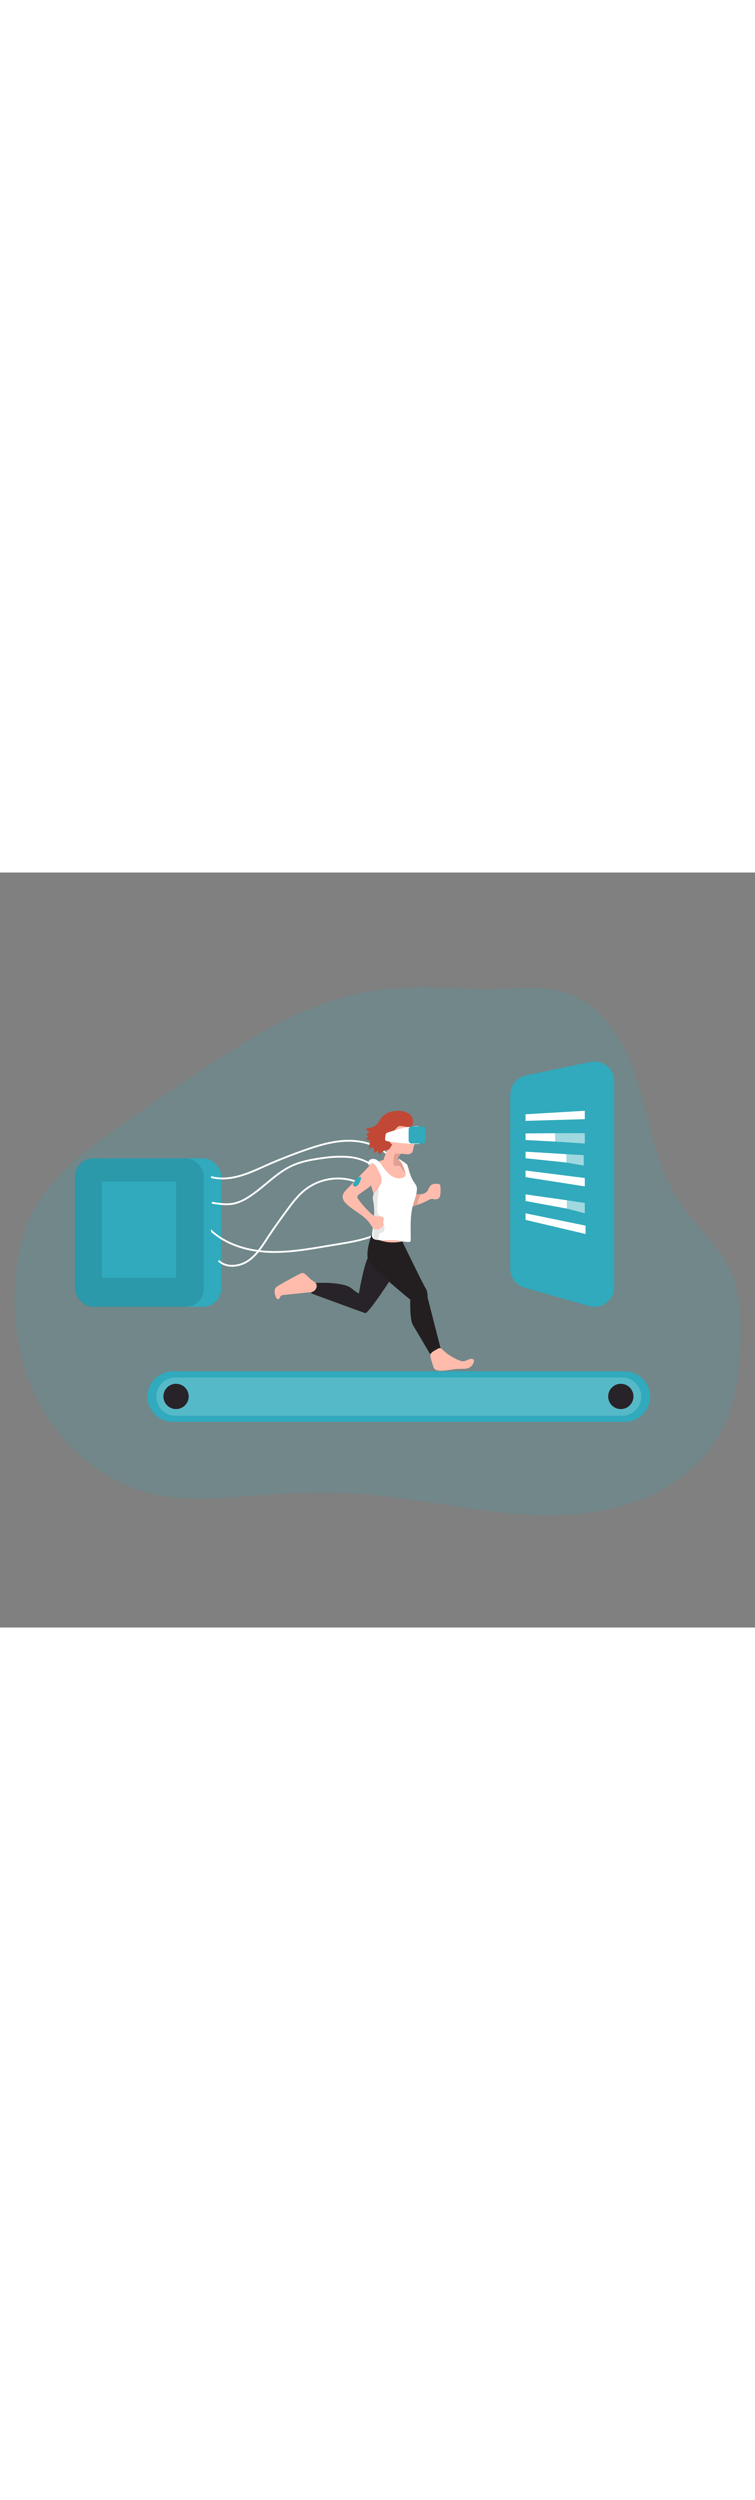 <svg xmlns="http://www.w3.org/2000/svg" id="_0468_ar_track" viewBox="0 0 500 500" data-imageid="augmented-reality-3-11" class="illustrations_image" style="width: 151px;"><rect x="0" y="0" width="500" height="500" fill="#808080" stroke="none"/><defs><style>.cls-1_augmented-reality-3-11{fill:#020202;opacity:.1;}.cls-1_augmented-reality-3-11,.cls-2_augmented-reality-3-11,.cls-3_augmented-reality-3-11,.cls-4_augmented-reality-3-11{isolation:isolate;}.cls-1_augmented-reality-3-11,.cls-2_augmented-reality-3-11,.cls-3_augmented-reality-3-11,.cls-4_augmented-reality-3-11,.cls-5_augmented-reality-3-11,.cls-6_augmented-reality-3-11,.cls-7_augmented-reality-3-11,.cls-8_augmented-reality-3-11,.cls-9_augmented-reality-3-11,.cls-10_augmented-reality-3-11,.cls-11_augmented-reality-3-11{stroke-width:0px;}.cls-2_augmented-reality-3-11,.cls-4_augmented-reality-3-11{opacity:.18;}.cls-2_augmented-reality-3-11,.cls-11_augmented-reality-3-11{fill:#68e1fd;}.cls-3_augmented-reality-3-11{opacity:.54;}.cls-3_augmented-reality-3-11,.cls-4_augmented-reality-3-11,.cls-9_augmented-reality-3-11{fill:#fff;}.cls-5_augmented-reality-3-11{fill:#282328;}.cls-6_augmented-reality-3-11{fill:#231f20;}.cls-7_augmented-reality-3-11{fill:#e0a194;}.cls-8_augmented-reality-3-11{fill:#c14834;}.cls-10_augmented-reality-3-11{fill:#ffbbab;}</style></defs><g id="background_augmented-reality-3-11"><path class="cls-2_augmented-reality-3-11 targetColor" d="M395.32,91.86c34.67,31.44,29.04,88.53,55.23,127.3,9.89,14.67,24.1,26.29,31.97,42.1,8.35,16.8,8.55,36.38,7.5,55.12-.95,16.38-2.84,33-9.43,48.04-12.07,27.47-38.96,46.44-67.78,54.8-28.82,8.36-59.53,7.33-89.31,3.61-29.78-3.73-59.27-9.91-89.21-11.68-21.61-1.22-43.27-.22-64.84,1.39-23.07,1.74-46.6,4.07-69.1-1.3-29.55-7.06-55.15-27.5-70.81-53.54-15.65-26.04-21.69-57.28-19.47-87.57,1.22-16.66,4.89-33.35,13-47.97,12.22-22.17,33.31-37.88,53.97-52.49,15.77-11.19,31.68-22.18,47.72-33,28.11-18.93,56.77-37.43,88.41-49.42,34.01-12.88,64.23-12.01,99.65-9.94,30.33,1.77,56.83-8.75,82.5,14.54Z" style="fill: rgb(48, 170, 188);"></path></g><g id="technology_augmented-reality-3-11"><path class="cls-11_augmented-reality-3-11 targetColor" d="M390.18,287.1l-42.77-12.12c-5.6-1.59-9.47-6.71-9.47-12.54v-115.26c0-6.17,4.32-11.49,10.35-12.76l42.77-8.97c7.04-1.48,13.95,3.02,15.44,10.06.19.88.28,1.78.28,2.69v136.36c0,7.2-5.84,13.04-13.05,13.03-1.2,0-2.39-.17-3.55-.49Z" style="fill: rgb(48, 170, 188);"></path><rect class="cls-11_augmented-reality-3-11 targetColor" x="56.49" y="189.3" width="90.15" height="98.3" rx="12.29" ry="12.29" style="fill: rgb(48, 170, 188);"></rect><path class="cls-9_augmented-reality-3-11" d="M153.72,261.06c-3.46,0-6.83-1.05-9.38-3.57l.86-.87c4.96,4.89,13.38,3.67,18.78.04,5.15-3.46,8.69-8.92,12.11-14.19.39-.6.77-1.19,1.16-1.78,3.76-5.68,7.85-11.33,11.73-16.63,3.79-5.19,7.72-10.56,12.9-14.6,9.45-7.23,21.84-9.35,33.15-5.67l-.38,1.16c-10.93-3.55-22.9-1.5-32.02,5.48-5.04,3.93-8.92,9.23-12.66,14.36-3.86,5.29-7.95,10.93-11.69,16.59-.38.59-.77,1.18-1.15,1.77-3.49,5.38-7.1,10.94-12.46,14.54-3.07,2.06-7.06,3.39-10.94,3.39Z"></path><path class="cls-9_augmented-reality-3-11" d="M149.92,220.31c-3.36,0-6.67-.54-9.72-1.03l.2-1.21c4.58.74,9.76,1.59,14.65.5,2.72-.68,5.33-1.77,7.73-3.24,4.74-2.76,9.06-6.36,13.24-9.84,5.14-4.29,10.46-8.72,16.62-11.65,6.59-3.13,13.9-4.4,20.81-5.31,5.68-.89,11.48-1.15,17.23-.76,5.86.4,11.53,2.33,16.42,5.59l-.68,1.02c-4.71-3.14-10.18-5-15.82-5.39-5.65-.38-11.37-.13-16.97.75-6.83.9-14.02,2.15-20.46,5.2-6.02,2.86-11.28,7.24-16.37,11.48-4.21,3.52-8.57,7.15-13.39,9.96-2.5,1.52-5.22,2.66-8.08,3.38-1.79.4-3.61.56-5.41.56Z"></path><path class="cls-9_augmented-reality-3-11" d="M181.94,251.91c-1.22,0-2.45-.02-3.67-.07-16.42-.63-30.57-6-39.84-15.13l.86-.87c9.06,8.92,22.92,14.17,39.03,14.78,12.54.48,25.17-1.66,37.38-3.73,1.76-.3,3.52-.6,5.27-.89l2.26-.37c7.87-1.28,16-2.61,23.5-5.5l.44,1.14c-7.62,2.94-15.82,4.27-23.74,5.57l-2.26.37c-1.75.29-3.51.59-5.27.88-11.09,1.88-22.52,3.81-33.95,3.81Z"></path><path class="cls-9_augmented-reality-3-11" d="M147.36,203.24c-3.38,0-6.55-.5-9.48-1.5l.39-1.16c5.62,1.92,12.18,1.91,19.48-.01,5.72-1.51,11.25-3.99,16.59-6.39l2.03-.91c8.08-3.56,16.4-6.85,24.74-9.79,9.17-3.25,19.04-6.28,29.12-6.45,11.15-.18,21.21,3.44,27.73,9.96l-.86.86c-6.29-6.29-16.05-9.79-26.85-9.6-9.9.17-19.66,3.17-28.73,6.38-8.31,2.93-16.61,6.21-24.66,9.76l-2.03.91c-5.38,2.42-10.95,4.92-16.77,6.46-3.76.99-7.34,1.49-10.71,1.49Z"></path><rect class="cls-11_augmented-reality-3-11 targetColor" x="49.61" y="189.3" width="90.15" height="98.3" rx="12.29" ry="12.29" style="fill: rgb(48, 170, 188);"></rect><rect class="cls-1_augmented-reality-3-11" x="49.61" y="189.3" width="85.38" height="98.3" rx="11.96" ry="11.96"></rect><rect class="cls-11_augmented-reality-3-11 targetColor" x="67.5" y="204.68" width="49.09" height="63.72" style="fill: rgb(48, 170, 188);"></rect><polygon class="cls-9_augmented-reality-3-11" points="348.05 160.11 387.27 157.79 387.27 163.33 348.05 164.47 348.05 160.11"></polygon><polygon class="cls-9_augmented-reality-3-11" points="348.05 197.37 387.27 202.32 387.27 207.86 348.05 201.74 348.05 197.37"></polygon><polygon class="cls-9_augmented-reality-3-11" points="348.05 172.78 367.67 172.65 367.67 178.19 348.05 177.15 348.05 172.78"></polygon><polygon class="cls-9_augmented-reality-3-11" points="348.05 184.87 375.12 186.52 375.12 192.06 348.05 189.23 348.05 184.87"></polygon><polygon class="cls-9_augmented-reality-3-11" points="348.05 225.68 387.77 233.85 387.77 239.39 348.05 230.04 348.05 225.68"></polygon><polygon class="cls-9_augmented-reality-3-11" points="348.05 213.17 375.47 217.05 375.47 222.58 348.05 217.54 348.05 213.17"></polygon><polygon class="cls-3_augmented-reality-3-11" points="367.67 172.65 387.27 172.65 387.27 179.46 367.67 178.19 367.67 172.65"></polygon><polygon class="cls-3_augmented-reality-3-11" points="375.12 186.52 386.56 187.19 386.56 194.07 375.12 192.06 375.12 186.52"></polygon><polygon class="cls-3_augmented-reality-3-11" points="375.47 217.05 387.27 218.85 387.27 225.68 375.47 222.58 375.47 217.05"></polygon></g><g id="character_augmented-reality-3-11"><path class="cls-5_augmented-reality-3-11" d="M259.87,267.7s-16,24.77-18.05,24.09-35.77-13.08-35.77-13.08l2.98-6.88s18.21-1.12,23.93,3.67c3.84,3.21,4.73,3.21,4.73,3.21,0,0,3.92-23.22,7.33-25.66,3.41-2.44,14.85,14.65,14.85,14.65Z"></path><path class="cls-6_augmented-reality-3-11" d="M246.51,238.58s-4.67,12.39-2.7,17.89c1.97,5.5,27.89,26.38,27.89,26.38,0,0-.49,13.3,1.82,16.97,2.31,3.68,11.26,19.04,11.26,19.04l7.03-3.67-8.63-33.74s.11-4.13-1.22-5.96-15.54-31.18-15.54-31.18l-19.9-5.74Z"></path><path class="cls-10_augmented-reality-3-11" d="M279.59,212.92c1.07-.18,2.06-.65,2.88-1.36,1.3-1.22,1.58-3.37,3.01-4.51,1.43-1.14,3.06-.94,4.67-.83.34,0,.67.08.97.24.37.36.57.86.54,1.38.15,1.71.15,3.43,0,5.14-.02.87-.29,1.72-.78,2.44-.83.84-2.02,1.2-3.18.97-.74-.19-1.5-.25-2.26-.2-.48.12-.94.31-1.36.57-4.81,2.62-10.04,4.4-15.45,5.25-.9-1.92-.76-4.16.37-5.95.9-1.49,2.63-3.15,4.47-3.17,2.11.06,3.95.49,6.12,0Z"></path><path class="cls-7_augmented-reality-3-11" d="M278.46,213.15c-.16.76-.46,1.49-.88,2.15-.67,1.32-1.08,2.75-1.22,4.22,0,.13-.04.26-.11.37-.06.07-.13.13-.22.17-.91.45-1.85.86-2.8,1.22.16-.46.26-.94.29-1.43.11-.51.23-1.03.34-1.53.24-1,.5-1.99.78-2.98.17-.59.29-2.02.97-2.18.45-.02.91,0,1.36.06.5.02,1,0,1.49-.07Z"></path><path class="cls-10_augmented-reality-3-11" d="M253.99,190.27l-5.24,1.66c-1.81.57-3.78,1.22-4.72,2.92-.69,1.65-.76,3.5-.2,5.19.49,2.32,1.09,4.62,1.76,6.89.89,3.02,1.96,6,2.57,9.09,1.49,7.63.2,15.5-1.11,23.16-.43,2.44,2.86,3.91,5.25,4.64,4.57,1.38,9.41,1.54,14.07.49.44-.06.86-.23,1.22-.49.46-.49.72-1.14.73-1.81.57-4.11.93-8.25,1.8-12.32.4-2.04.99-4.04,1.77-5.96.77-1.85.9-3.9,1.52-5.83.49-1.56,1.12-3.08,1.53-4.67.48-1.59.5-3.28.07-4.89-.54-1.71-1.37-3.35-2.05-5.01-.75-1.81-1.37-3.67-1.86-5.56-.27-1.3-.72-2.56-1.33-3.74-1.43-2.44-4.3-3.67-7.1-4.06-2.88-.54-5.84-.45-8.68.28Z"></path><path class="cls-9_augmented-reality-3-11" d="M263.89,189.3c1.49,2.79,2.89,5.61,4.2,8.47.54.88.7,1.94.42,2.93-.33.62-.89,1.09-1.55,1.32-2.66,1.15-5.85.28-8.2-1.43-2.24-1.85-4.17-4.06-5.71-6.53-.85-1.36-1.94-2.56-3.21-3.53-1.32-.97-3.05-1.16-4.55-.49-1.37.72-1.9,2.41-1.18,3.78.05.1.11.19.17.28,0-1.22,1.66-1.86,2.8-1.43,1.08.57,1.94,1.49,2.44,2.6.79,1.4,1.52,2.83,2.16,4.3.52,1.07.87,2.22,1.01,3.4.23,2.87-1.59,5.5-3.52,7.65-.79.77-1.44,1.66-1.92,2.65-.42,1.6-.42,3.29,0,4.89,1,6.77.32,13.66-.78,20.42-.2,1.22-.37,2.73.49,3.67.67.62,1.53.98,2.44,1.03,4.36.57,8.8-.22,13.16.28,2.7.32,5.36,1.12,8.09,1.11.37.04.75-.06,1.05-.28.27-.34.39-.79.32-1.22,0-7.61-.56-15.39,1.43-22.74.93-3.45,2.44-6.79,2.63-10.35.07-.78,0-1.56-.23-2.31-.31-.72-.73-1.4-1.22-2.02-2.51-3.69-4.18-7.89-4.89-12.29"></path><path class="cls-1_augmented-reality-3-11" d="M249.79,223.39c0,1.22.12,2.74,1.16,3.47.31.17.6.36.87.57.53.56.38,1.45.44,2.22.12,1.5,1.22,2.74,1.86,4.08.64,1.34.93,3.21-.24,4.16-.75.6-1.89.64-2.52,1.37-.97,1.15-.2,3.39-1.54,4.05-.81.29-1.71-.07-2.09-.84-.36-.76-.51-1.6-.45-2.44-.11-8.63-.16-17.26-.17-25.88-.03-.46.03-.92.16-1.36.19-.42.46-.8.78-1.12.66-.75,1.53-2.19,2.44-2.54.81,1.48-.18,4.47-.33,6.11-.24,2.72-.37,5.44-.37,8.16Z"></path><path class="cls-10_augmented-reality-3-11" d="M274.92,175.36c.46.67.72,1.46.75,2.27-.13.57-.38,1.1-.73,1.56-.63,1.13-1.05,2.38-1.22,3.67-.07.99-.41,1.94-.99,2.75-.97.78-2.22,1.11-3.45.9-.93,0-1.87-.12-2.8-.23-.33-.09-.68-.09-1.01,0-.33.13-.61.36-.81.65-1.37,1.77-1.39,4.22-2.13,6.33-.1.37-.29.71-.56.99-.26.22-.57.37-.9.45-2.03.61-4.21.43-6.11-.5-.51-.19-.94-.55-1.22-1.01-.19-.56-.19-1.16,0-1.72.34-1.52.81-3,1.38-4.45.95-1.87,1.55-3.9,1.76-5.99,0-1.87-.73-3.67-.86-5.51-.1-3.98,2.4-7.56,6.17-8.84,3.15-.92,6.54-.37,9.24,1.49.99.61,1.78.97,2.2,2.11.6,1.65.54,3.52,1.3,5.07Z"></path><path class="cls-10_augmented-reality-3-11" d="M244.07,208.65c-2.02,1.6-4.28,2.87-6.27,4.49-.52.34-.91.86-1.09,1.45-.04.71.2,1.4.66,1.93,1.98,2.72,4.19,5.28,6.59,7.64,1.69,1.75,3.67,3.67,6.05,3.67.82,0,1.65-.17,2.44-.07.84.04,1.56.63,1.75,1.45.06.65-.37,1.22-.43,1.88s.46,1.63.27,2.44c-.21.56-.59,1.03-1.09,1.36-.99,1.03-2.34,1.63-3.76,1.67-1.88-.2-2.93-2.18-3.98-3.76-3.83-5.82-10.91-8.55-15.89-13.44-1.37-1.13-2.25-2.75-2.44-4.51,0-1.98,1.39-3.67,2.75-5.08s2.62-2.73,3.94-4.08l9.7-9.98c.51-.67,1.27-1.11,2.1-1.22.66.08,1.26.43,1.66.97,3.74,4.41.88,10.14-2.96,13.21Z"></path><path class="cls-8_augmented-reality-3-11" d="M273.32,163.24c-.5-1.8-1.76-3.29-3.46-4.08-5.13-2.59-13.44-1.47-17.11,3.08-1.22,1.52-1.99,3.47-3.45,4.82-1.88,1.76-4.6,2.19-7.15,2.54.64.78,1.42,1.44,2.3,1.93-.43.96-1.19,1.73-2.15,2.16l1.83.97-1.89,1.89c.86.4,1.77.7,2.7.87-.1,1.97-.35,3.93-.75,5.87.78-.72,1.74-1.22,2.77-1.44.59,1.19.9,2.51.92,3.84l2.37-1.5c.16,1.22.66,2.37,1.44,3.32-1.01-1.22,2.75-3.45,3.5-3.67s1.59.15,2.27-.37c.89-.67,1.37-2.3,2.35-3.09-.64-.77-1.45-1.37-2.04-2.19-.66-.77-.81-1.87-.37-2.79.53-.86,2.08-.9,2.44,0-.32-2.55,1.39-4.89,3.26-6.65.57-.68,1.47-.99,2.33-.82,1.16.09,2.31.23,3.46.44.86.15,2.44.77,3.25.35,1.41-.61,1.48-4.13,1.16-5.49Z"></path><path class="cls-9_augmented-reality-3-11" d="M257.03,172.08c-.45.09-.87.3-1.22.6-.32.42-.51.94-.54,1.47l-.21,1.99c-.07.29-.07.59,0,.88.22.61.95.81,1.58.93,6.64,1.18,13.36,1.79,20.1,1.8.43.04.85-.06,1.22-.28.22-.22.39-.49.48-.78.36-1.19.47-2.43.34-3.67-.11-1.87-.4-3.73-.88-5.55-.51-1.96-1.61-1.58-3.46-1.44-3.82.36-7.59,1.1-11.26,2.21-2.09.56-4.13,1.2-6.16,1.85Z"></path><rect class="cls-11_augmented-reality-3-11 targetColor" x="270.62" y="168.15" width="11.3" height="11.3" rx="1.86" ry="1.86" style="fill: rgb(48, 170, 188);"></rect><path class="cls-10_augmented-reality-3-11" d="M286.84,326.77c.13.69.42,1.34.84,1.91.67.63,1.53,1.01,2.44,1.09,4.53.68,9.09-.95,13.69-1.06,2.33-.06,4.8.26,6.89-.78,1.66-.84,2.82-2.41,3.14-4.24.08-.28.08-.57,0-.84-.18-.35-.51-.6-.89-.68-2.07-.61-4,1.42-6.11,1.53-.9-.01-1.79-.21-2.62-.59-4.23-1.67-8.09-4.16-11.35-7.33-.28-.33-.63-.59-1.03-.76-.8-.15-1.62.05-2.25.56-1.75,1.05-4.42,2.08-4.53,4.06-.11,1.98,1.2,5.07,1.77,7.15Z"></path><path class="cls-10_augmented-reality-3-11" d="M202.12,265.97c-.48-.43-1.07-.7-1.71-.78-.6.02-1.18.2-1.69.51-4.83,2.44-9.58,5.06-14.24,7.83-.78.4-1.48.95-2.03,1.64-1.06,1.54-.57,3.67,0,5.41.32,1.08,1.22,2.44,2.21,1.88.62-.35.66-1.22,1.06-1.78.61-.62,1.45-.96,2.32-.94l18.05-1.86c2.57-.26,4.71-3.53,3.07-5.87-.7-.98-2.27-1.67-3.18-2.44-1.34-1.2-2.49-2.53-3.87-3.61Z"></path><path class="cls-11_augmented-reality-3-11 targetColor" d="M114.38,330.37h299.42c9.23,0,16.72,7.48,16.72,16.71h0c0,9.23-7.48,16.71-16.72,16.71H114.38c-9.23,0-16.72-7.48-16.72-16.71h0c0-9.23,7.48-16.71,16.72-16.71Z" style="fill: rgb(48, 170, 188);"></path><path class="cls-4_augmented-reality-3-11" d="M116.2,334.39h295.77c7.01,0,12.7,5.68,12.7,12.69h0c0,7.01-5.68,12.69-12.7,12.69H116.2c-7.01,0-12.7-5.68-12.7-12.69h0c0-7.01,5.68-12.69,12.7-12.69Z"></path><circle class="cls-5_augmented-reality-3-11" cx="116.59" cy="346.96" r="8.37"></circle><circle class="cls-5_augmented-reality-3-11" cx="411.14" cy="346.96" r="8.37"></circle><path class="cls-7_augmented-reality-3-11" d="M262.25,186.26c-.31-.03-.63.04-.89.21-.23.24-.37.55-.39.88-.28,1.67-.39,3.36-.33,5.05,0,.45.07.9.23,1.32.17.43.56.73,1.01.79.51,0,.98-.33,1.49-.42.58-.06,1.15.13,1.56.54.4.4.75.85,1.04,1.34.73,1.11,1.55,2.17,2.44,3.15-.47-2.36-1.29-4.64-2.44-6.76-.25-.59-.68-1.09-1.22-1.43-.44-.21-1-.23-1.3-.61-.48-.61.09-1.44.56-2.04.48-.6,1.32-1.49.83-1.98s-2.16-.05-2.6-.05Z"></path><path class="cls-11_augmented-reality-3-11 targetColor" d="M237.26,201.92c-.64.39-1.19.92-1.6,1.55-.44.56-.87,1.14-1.28,1.72-.41.44-.64,1.03-.62,1.64.25.83,1.14,1.3,1.97,1.05.03-.01.07-.02.1-.03.8-.35,1.46-.96,1.87-1.74.71-1.15,2.92-6-.43-4.19Z" style="fill: rgb(48, 170, 188);"></path></g></svg>